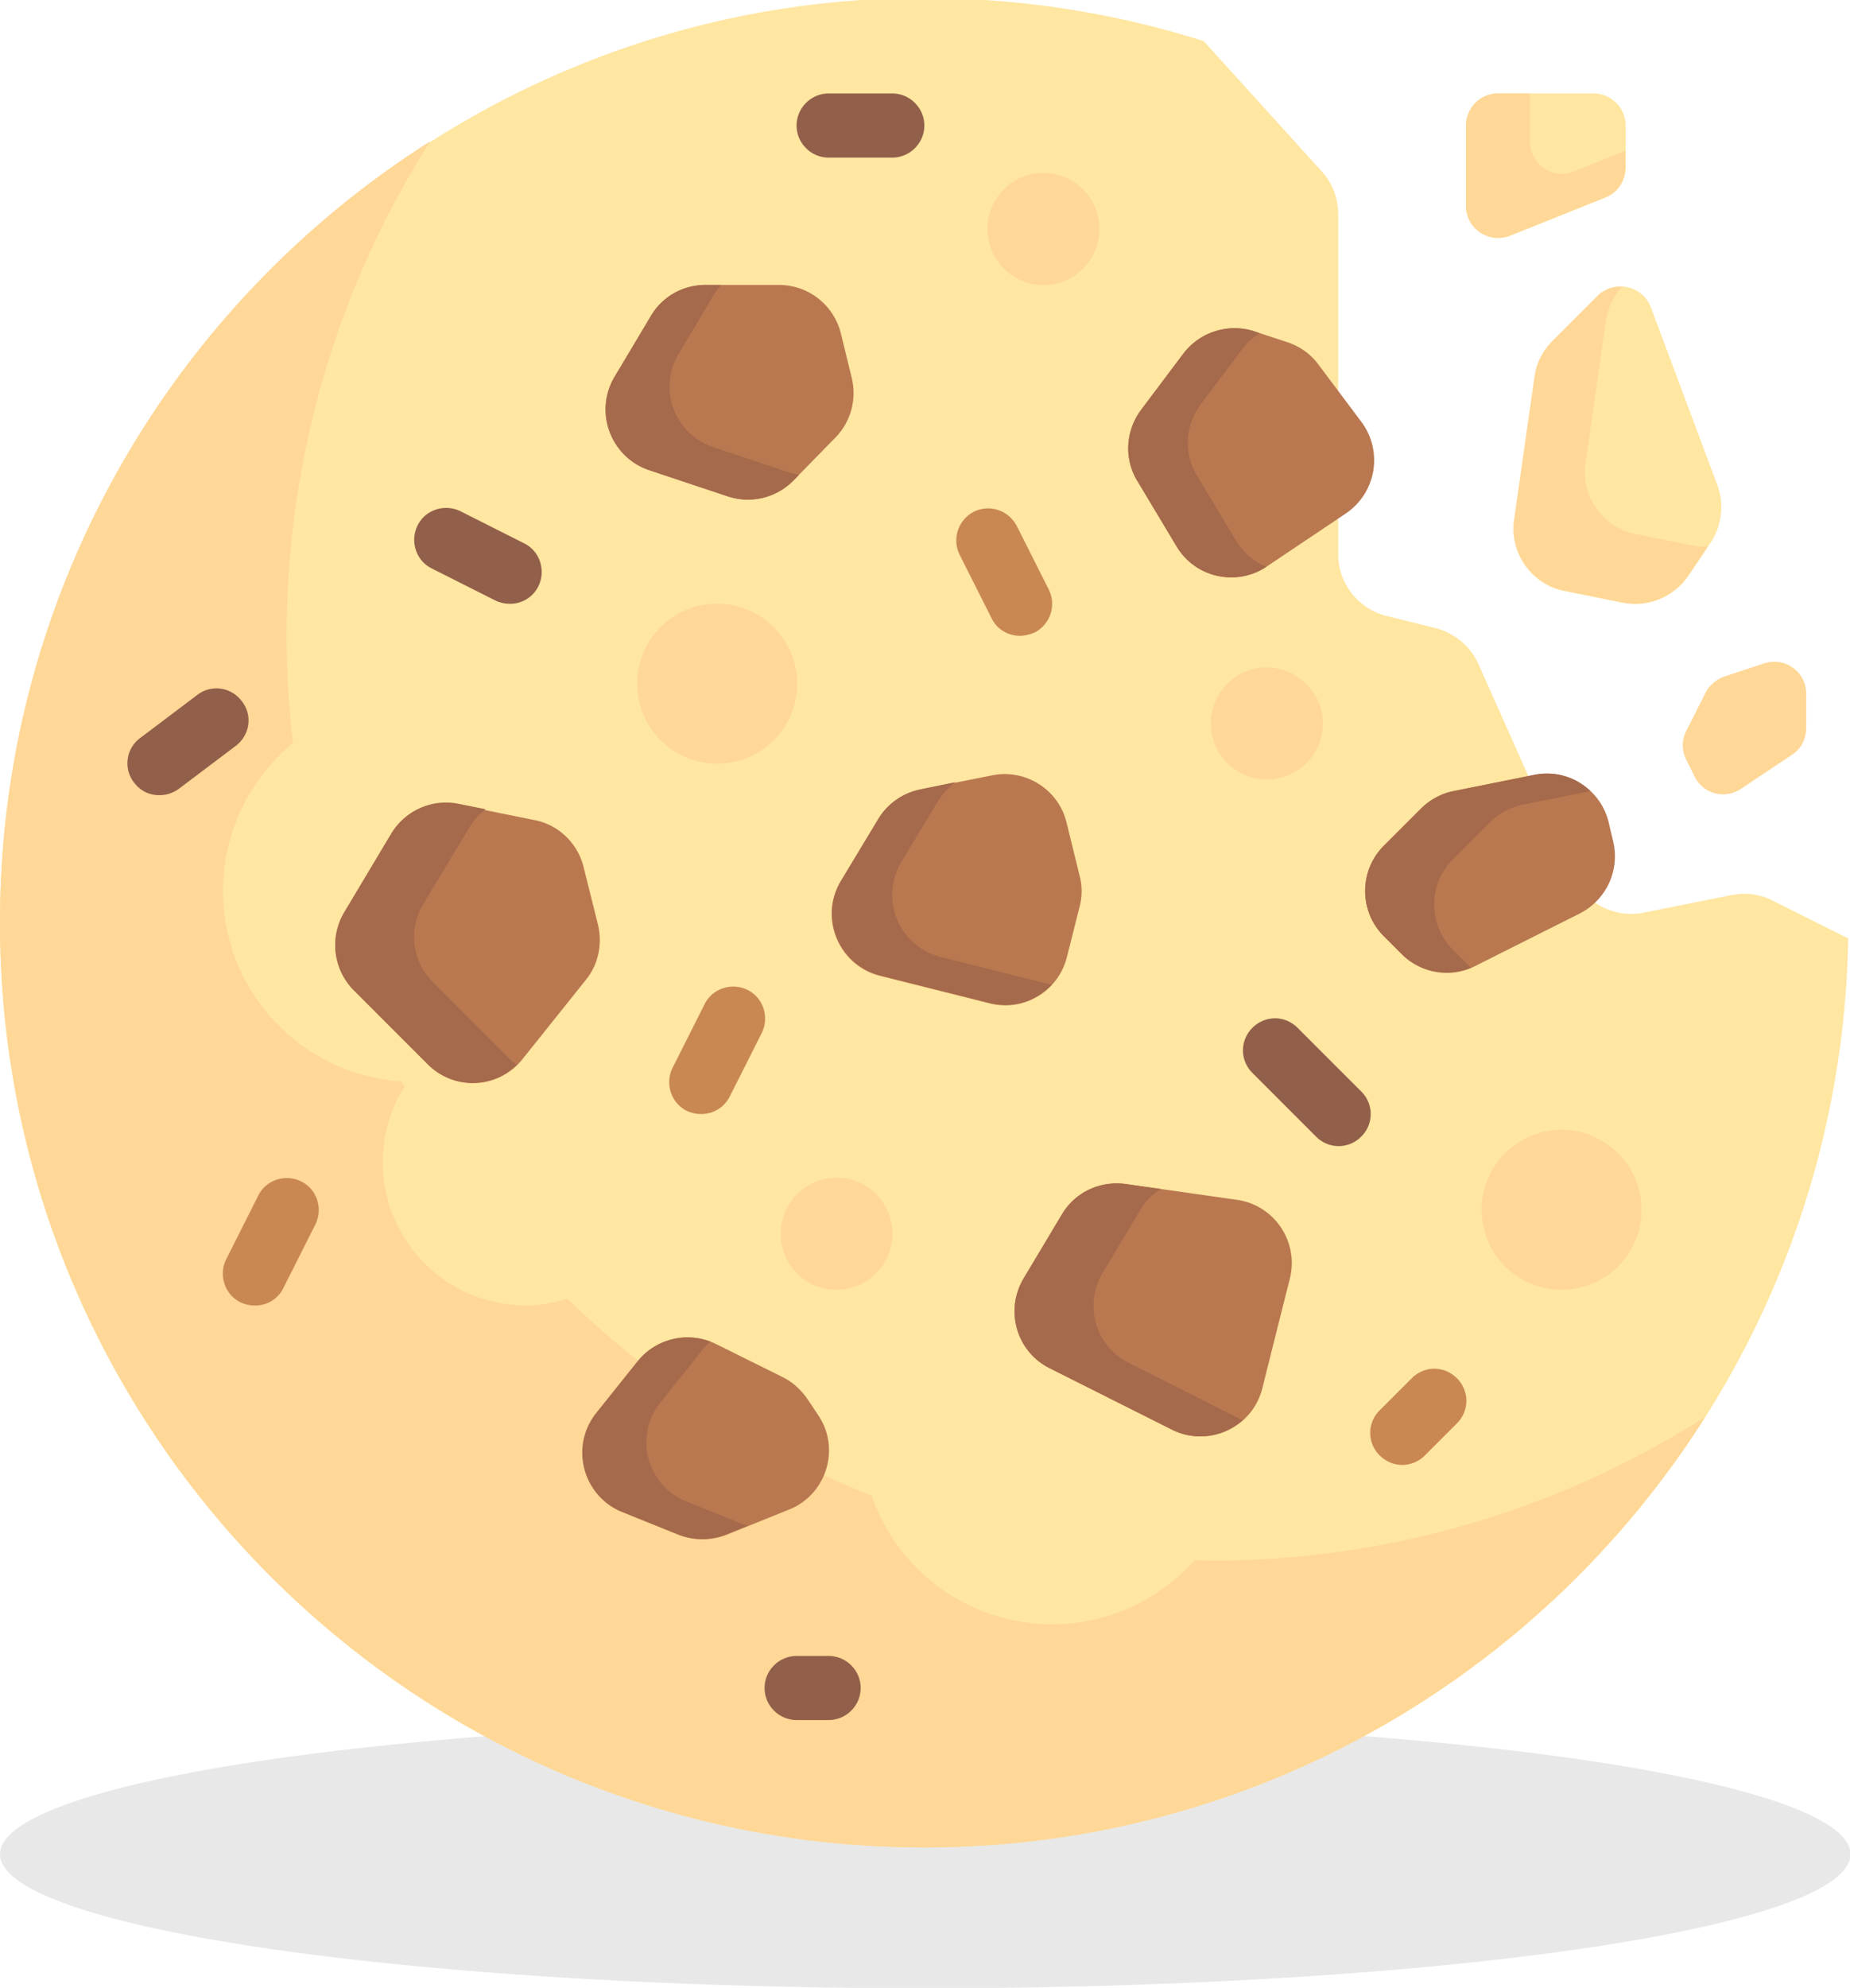<svg id="Layer_1" 
    xmlns="http://www.w3.org/2000/svg" viewBox="0 0 409.9 440.2">
    <style>
    .st2{fill:#ffd796}.st5{fill:#c98850}.st6{fill:#925f4a}
    </style>
    <ellipse cx="205" cy="410.6" rx="205" ry="29.7" fill="#e8e8e8"/>
    <path d="M383.7 198.2l-19.5 3.9c-6.5 1.3-13-2.1-15.7-8.1l-20.9-46.9c-1.8-4-5.3-6.9-9.5-8l-10.9-2.7c-6.3-1.6-10.7-7.2-10.7-13.7V47.4a14 14 0 0 0-3.7-9.5L266.7 9.1C243 1.6 217.5-1.7 191 0 89.1 6.7 6.6 89.6.4 191.5c-7.3 118.9 87.1 217.6 204.4 217.6 111.9 0 202.8-89.8 204.7-201.3l-16.8-8.4c-2.8-1.4-6-1.8-9-1.2zm0 0" fill="#ffe6a1"/>
    <path class="st2" d="M268.4 345.6c-1.2 0-2.5-.1-3.7-.1-7.8 8.7-19 14.2-31.6 14.2a42.4 42.4 0 0 1-40-28.5c-25.3-10-48.2-25-67.4-43.6-2.9.9-5.9 1.5-9.1 1.5-17.6 0-31.8-14.2-31.8-31.8 0-6.1 1.8-11.8 4.8-16.7-.2-.4-.4-.8-.7-1.1-22-1.5-39.5-19.8-39.5-42.2 0-13.2 6.1-25 15.5-32.8A203.72 203.72 0 0 1 95.3 31.3C38 67.6 0 131.5 0 204.3c0 113.1 91.7 204.8 204.8 204.8 72.8 0 136.7-38 173-95.3a203.38 203.38 0 0 1-109.4 31.8zm0 0"/>
    <path class="st2" d="M176.6 151.4c0 9.8-7.9 17.7-17.7 17.7-9.8 0-17.7-7.9-17.7-17.7 0-9.8 7.9-17.7 17.7-17.7 9.7 0 17.7 7.9 17.7 17.7zm187.1 116.5c0 9.8-7.9 17.7-17.7 17.7s-17.7-7.9-17.7-17.7 7.9-17.7 17.7-17.7 17.7 8 17.7 17.7zm-166 5.3c0 6.8-5.5 12.4-12.4 12.4S173 280 173 273.2s5.5-12.4 12.4-12.4 12.3 5.6 12.3 12.4zm95.4-113a12.4 12.4 0 1 1-12.4-12.4c6.8.1 12.4 5.6 12.4 12.4zM243.6 50.7a12.4 12.4 0 1 1-12.4-12.4c6.9.1 12.4 5.6 12.4 12.4zm0 0"/>
    <path d="M194.5 181.5l-8.2 13.6c-4.9 8.1-.5 18.7 8.7 21l24.3 6.1c7.6 1.9 15.2-2.7 17.1-10.3l2.8-11.1c.6-2.3.6-4.6 0-6.9l-2.9-11.8c-1.8-7.3-9.1-11.9-16.5-10.4l-16 3.2c-3.8.8-7.2 3.1-9.3 6.6zm40.8 87.4l-8.5 14.2c-4.2 7.1-1.6 16.2 5.8 19.9l27.1 13.6c8.1 4 17.8-.4 20-9.2l2.8-11.2 3.3-13.1c2-8.1-3.4-16.2-11.7-17.4l-24.6-3.5c-5.7-.8-11.3 1.8-14.2 6.7zM86.7 184.6L76.3 202a14.2 14.2 0 0 0 2.1 17.3l16.4 16.4c6 6 15.8 5.4 21-1.2l14-17.5c2.8-3.4 3.7-8 2.7-12.2l-3.2-12.8c-1.3-5.3-5.6-9.4-10.9-10.4l-16.8-3.4c-5.9-1.3-11.8 1.3-14.9 6.4zM144.2 70l-8 13.4c-4.6 7.8-.9 17.8 7.6 20.7l17.4 5.8c5.1 1.7 10.7.4 14.5-3.4L185 97c3.5-3.5 4.9-8.6 3.7-13.4l-2.4-9.8c-1.6-6.3-7.2-10.7-13.7-10.7h-16.3c-5 0-9.6 2.6-12.1 6.9zm170.6 109.1l-8.2 8.2c-5.5 5.5-5.5 14.5 0 20l4 4c4.3 4.3 10.9 5.4 16.3 2.6l23.1-11.6c5.9-3 9-9.6 7.4-16.1l-1-4.2c-1.8-7.3-9.1-11.9-16.5-10.4l-17.9 3.6c-2.7.6-5.3 2-7.2 3.9zM262.2 78.3l-9.4 12.5c-3.4 4.6-3.8 10.8-.8 15.7l8.7 14.5c4.1 6.9 13.2 9 19.9 4.5l17.6-11.8a14.2 14.2 0 0 0 3.5-20.2l-9.6-12.8c-1.7-2.3-4.1-4-6.8-4.9l-7.3-2.4c-5.7-1.9-12.1 0-15.8 4.9zM141.4 301.5l-9.2 11.5c-5.9 7.4-3 18.4 5.8 21.9l12.4 5c3.4 1.3 7.1 1.3 10.5 0l13.9-5.6c8.3-3.3 11.5-13.5 6.5-20.9l-2.4-3.6c-1.4-2-3.2-3.7-5.4-4.8l-14.7-7.3c-6-3-13.3-1.4-17.4 3.8zm0 0" fill="#b97850"/>
    <path d="M112.3 233.9l-16.4-16.4c-4.6-4.6-5.5-11.7-2.1-17.3l10.4-17.3c.9-1.5 2.1-2.7 3.4-3.7l-6-1.2c-5.9-1.2-11.8 1.5-14.9 6.6L76.3 202a14.2 14.2 0 0 0 2.1 17.3l16.4 16.4a14 14 0 0 0 19.7.1 20 20 0 0 1-2.2-1.9zm63.1-129.1L158 99a14.1 14.1 0 0 1-7.6-20.7l8-13.4c.4-.7.9-1.2 1.4-1.8h-3.5c-5 0-9.6 2.6-12.1 6.9l-8 13.4c-4.7 7.8-.9 17.8 7.6 20.7l17.4 5.8c5.1 1.7 10.7.4 14.5-3.4l1.3-1.3c-.6-.3-1.1-.3-1.6-.4zM232.7 218l-24.3-6.1a14.13 14.13 0 0 1-8.7-21l8.2-13.6c1-1.6 2.3-3 3.8-4.1l-7.8 1.6c-3.9.8-7.3 3.2-9.3 6.6l-8.2 13.6c-4.9 8.1-.5 18.7 8.7 21l24.3 6.1c5.1 1.3 10.2-.5 13.6-4-.1 0-.2 0-.3-.1zm41.2-98.2l-8.7-14.5c-3-4.9-2.6-11.1.8-15.7l9.4-12.5c1-1.4 2.3-2.4 3.7-3.3l-1.1-.4c-5.8-1.9-12.1.1-15.8 4.9l-9.4 12.5c-3.4 4.6-3.8 10.8-.8 15.7l8.7 14.5c4.1 6.9 13.2 8.9 19.9 4.5-2.7-1.1-5-3-6.7-5.7zm48 90.5c-5.5-5.5-5.5-14.5 0-20l8.2-8.2c2-2 4.5-3.3 7.2-3.9l15.1-3c-3.2-3.1-7.8-4.6-12.5-3.6l-17.9 3.6c-2.7.5-5.2 1.9-7.2 3.9l-8.2 8.2c-5.5 5.5-5.5 14.5 0 20l4 4c4 4 10 5.1 15.3 3l-4-4zm-71.8 91.5c-7.4-3.7-10-12.8-5.8-19.9l8.5-14.2c1.1-1.9 2.7-3.3 4.4-4.4l-7.8-1.1c-5.6-.8-11.2 1.8-14.1 6.7l-8.5 14.2c-4.2 7.1-1.6 16.2 5.8 19.9l27.1 13.6c5.4 2.7 11.5 1.5 15.6-2.1l-25.2-12.7zm-85.6 35.7l-12.4-5a14.1 14.1 0 0 1-5.8-21.9l9.2-11.5c.6-.7 1.2-1.4 1.9-2-5.7-2.2-12.2-.5-16.1 4.3l-9.2 11.5c-5.9 7.4-3 18.4 5.8 21.9l12.4 5c3.4 1.3 7.1 1.3 10.5 0l4.9-2c-.4 0-.8-.1-1.2-.3zm0 0" fill="#a5694b"/>
    <path class="st5" d="M56.5 289.1c-1.1 0-2.1-.2-3.2-.7-3.5-1.7-4.9-6-3.2-9.5l7.1-14.1c1.7-3.5 6-4.9 9.5-3.2 3.5 1.7 4.9 6 3.2 9.5l-7.1 14.1a6.93 6.93 0 0 1-6.3 3.9zm0 0"/>
    <path class="st6" d="M183.6 380.9h-7.1c-3.9 0-7.1-3.2-7.1-7.1 0-3.9 3.2-7.1 7.1-7.1h7.1c3.9 0 7.1 3.2 7.1 7.1 0 3.9-3.2 7.1-7.1 7.1zm0 0"/>
    <path class="st5" d="M155.4 246.7c-1.1 0-2.1-.2-3.2-.7-3.5-1.7-4.9-6-3.2-9.5l7.1-14.1c1.7-3.5 6-4.9 9.5-3.2 3.5 1.7 4.9 6 3.2 9.5l-7.1 14.1a7.04 7.04 0 0 1-6.3 3.9zm0 0"/>
    <path class="st6" d="M113 133.7c-1.1 0-2.1-.2-3.2-.7l-14.1-7.1c-3.5-1.7-4.9-6-3.2-9.5 1.7-3.5 6-4.9 9.5-3.2l14.1 7.1c3.5 1.7 4.9 6 3.2 9.5a6.93 6.93 0 0 1-6.3 3.9zm84.7-98.8h-14.1c-3.9 0-7.1-3.2-7.1-7.1 0-3.9 3.2-7.1 7.1-7.1h14.1c3.9 0 7.1 3.2 7.1 7.1 0 3.9-3.2 7.1-7.1 7.1zm0 0"/>
    <path class="st5" d="M226 140.8c-2.6 0-5.1-1.4-6.3-3.9l-7.1-14.1c-1.7-3.5-.3-7.7 3.2-9.5 3.5-1.7 7.7-.3 9.5 3.2l7.1 14.1c1.7 3.5.3 7.7-3.2 9.5-1.1.4-2.1.7-3.2.7zm0 0"/>
    <path class="st6" d="M32.2 175.4c-1-.5-1.8-1.2-2.5-2.1a6.96 6.96 0 0 1 1.4-9.9l12.6-9.5c3.1-2.4 7.5-1.8 9.9 1.4 2.4 3.1 1.8 7.5-1.4 9.9l-12.6 9.5a7.33 7.33 0 0 1-7.4.7zm264.4 78.4c-1.8 0-3.6-.7-5-2.1l-14.1-14.1c-2.8-2.8-2.8-7.2 0-10s7.2-2.8 10 0l14.1 14.1a7 7 0 0 1 0 10 7.05 7.05 0 0 1-5 2.1zm0 0"/>
    <path class="st5" d="M310.7 324.4c-1.8 0-3.6-.7-5-2.1a7 7 0 0 1 0-10l7.1-7.1c2.8-2.8 7.2-2.8 10 0s2.8 7.2 0 10l-7.1 7.1a7.05 7.05 0 0 1-5 2.1zm0 0"/>
    <path d="M324.9 27.8v17.8c0 5 5 8.4 9.7 6.6l21.2-8.5c2.7-1.1 4.4-3.7 4.4-6.6v-9.3c0-3.9-3.2-7.1-7.1-7.1h-21.2c-3.9 0-7 3.2-7 7.1zM340 83.5l-4.5 31.6c-1.1 7.4 3.9 14.4 11.2 15.8l12.9 2.6c5.6 1.1 11.3-1.3 14.5-6l4.9-7.3c2.5-3.8 3.1-8.5 1.5-12.8l-14.7-39.3c-1.8-4.9-8.1-6.2-11.8-2.6l-10 10c-2.2 2.1-3.6 4.9-4 8zm0 0" fill="#ffe6a1"/>
    <path class="st2" d="M375.4 120.9l-12.9-2.6c-7.4-1.5-12.3-8.4-11.2-15.8l4.5-31.5c.4-2.8 1.7-5.4 3.6-7.5-1.9-.1-3.9.5-5.4 2l-10 10c-2.2 2.2-3.6 5-4 8l-4.5 31.5c-1.1 7.4 3.9 14.4 11.2 15.8l12.9 2.6c5.6 1.1 11.3-1.3 14.5-6l4.3-6.4c-1 .1-2 .1-3-.1zM348.7 38a7.09 7.09 0 0 1-9.7-6.6V20.7h-7.1c-3.9 0-7.1 3.2-7.1 7.1v17.8c0 5 5 8.4 9.7 6.6l21.2-8.5c2.7-1.1 4.4-3.7 4.4-6.6v-3.7L348.7 38zm29.1 115.6l-4.2 8.3c-1 2-1 4.3 0 6.3l1.9 3.8a7 7 0 0 0 10.2 2.7l11.4-7.6c2-1.3 3.1-3.5 3.1-5.9v-7.6c0-4.8-4.7-8.2-9.3-6.7l-9.1 3c-1.7.7-3.2 2-4 3.7zm0 0"/>
</svg>
